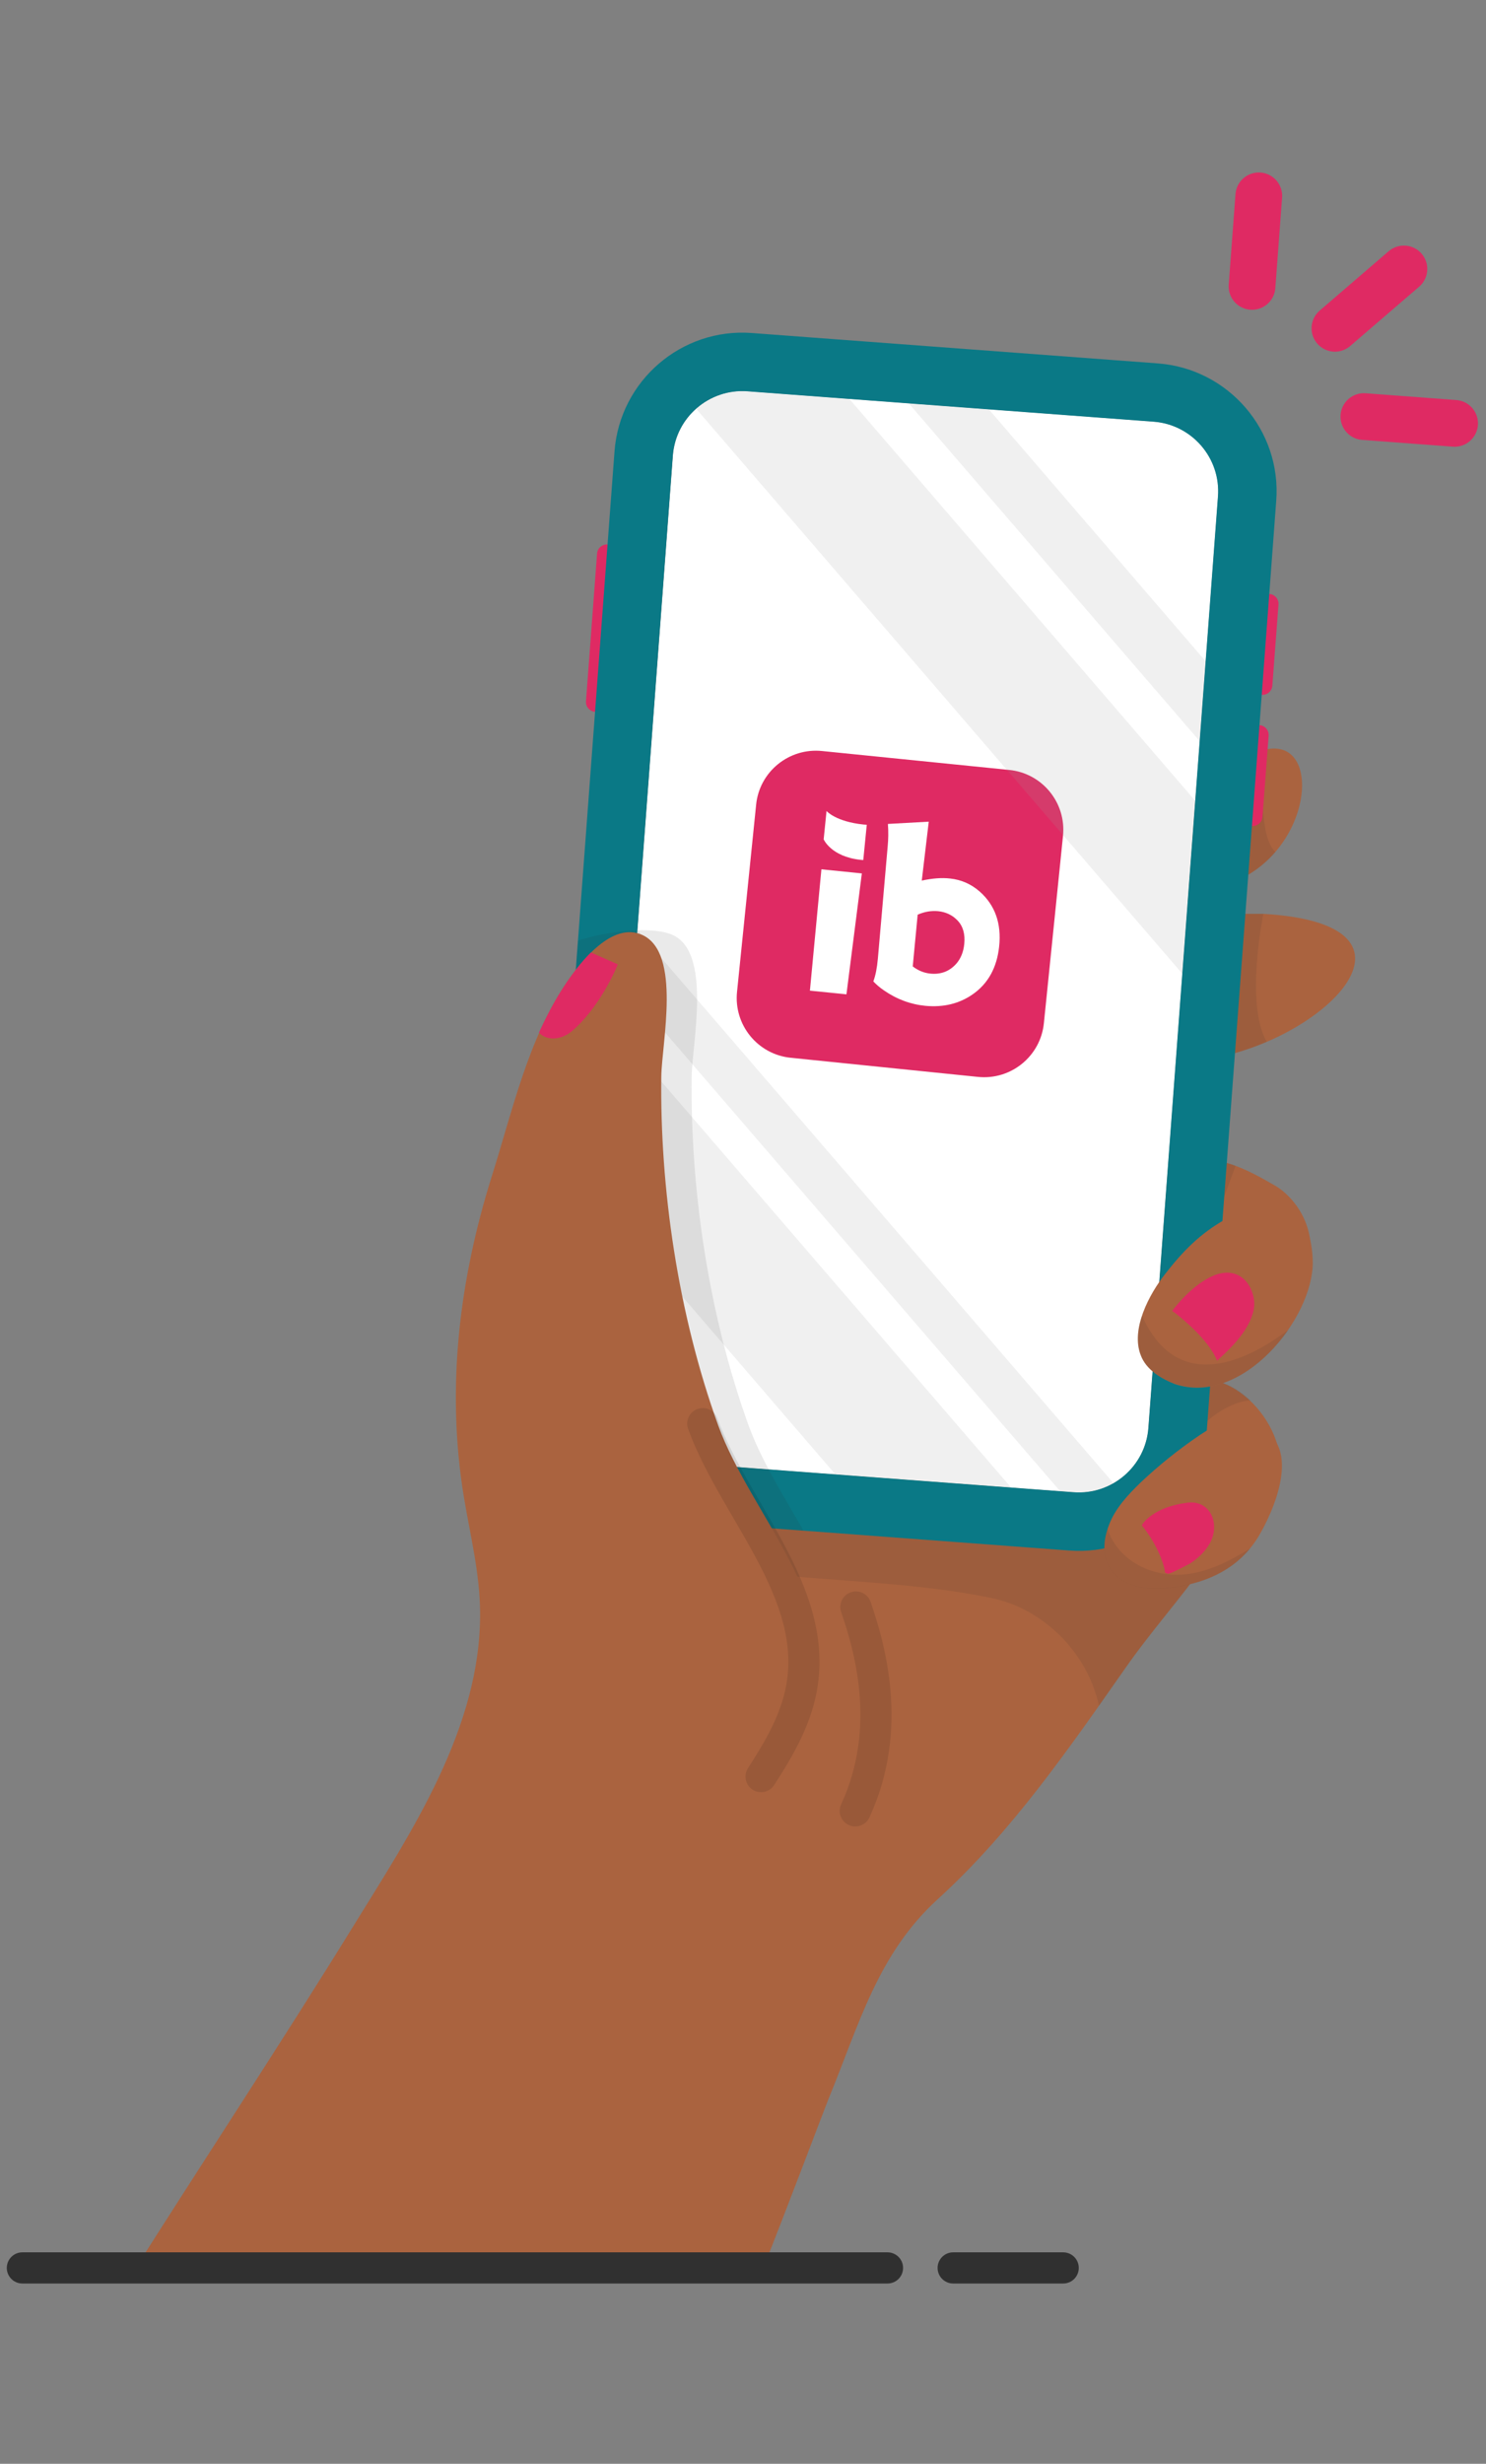 <?xml version="1.0" encoding="utf-8"?>
<!-- Generator: Adobe Illustrator 25.2.1, SVG Export Plug-In . SVG Version: 6.00 Build 0)  -->
<svg version="1.1" id="Layer_1" xmlns="http://www.w3.org/2000/svg" xmlns:xlink="http://www.w3.org/1999/xlink" x="0px" y="0px"
	 viewBox="0 0 724 1200" style="enable-background:new 0 0 724 1200;" xml:space="preserve">
<rect x="0" y="0" width="724" height="1200" fill="#808080" stroke="none"/>
<style type="text/css">
	.st0{fill:#AA633F;}
	.st1{opacity:0.1;fill:#303030;enable-background:new    ;}
	.st2{fill:none;}
	.st3{fill:#DF2A63;}
	.st4{fill:#FFFFFF;}
	.st5{opacity:0.15;}
	.st6{fill:#999999;}
	.st7{fill:#0A7986;}
	
		.st8{opacity:0.1;fill:none;stroke:#000000;stroke-width:15.182;stroke-linecap:round;stroke-miterlimit:10;enable-background:new    ;}
	.st9{fill:none;stroke:#FFFFFF;stroke-width:7.591;stroke-linecap:round;stroke-miterlimit:10;}
	.st10{fill:none;stroke:#303030;stroke-width:15.182;stroke-linecap:round;stroke-miterlimit:10;}
	.st11{fill:none;stroke:#DF2A63;stroke-width:22.773;stroke-linecap:round;stroke-miterlimit:10;}
	.st12{display:none;}
	.st13{display:inline;fill:#E6E6E6;}
</style>
<g id="Layer_1_1_">
	<path class="st0" d="M581.1,382.2c0,0,17.8-10.6,31.1-15.8c31.4-12.4,29.5,41.7-5.9,60.7c-27.3,14.6-37.1,18.2-37.1,18.2"/>
	<path class="st1" d="M581.1,382.2c0,0,17.8-10.6,31.1-15.8c1.1-0.4,2.1-0.8,3.2-1.1c-1.8,14.4-0.5,27.6,0.7,35.9
		c0.7,4.9,1.8,10.2,5.3,13.8c-4.1,4.7-9.1,8.9-15.1,12.1c-27.3,14.6-37.1,18.2-37.1,18.2L581.1,382.2z"/>
	<path class="st0" d="M588.2,515.8c55.3-8.1,115.4-65.4,27.5-70.7h-34.3"/>
	<path class="st1" d="M617.2,507.4c-9.3,4-19.2,7-29.1,8.4l-6.9-70.7h34.3C615.6,445.2,606.4,489.1,617.2,507.4z"/>
	<path class="st0" d="M371.9,1104.6c11-27.6,29.4-76.4,31.6-81.9c15.1-36.6,24-70.9,53.4-97.7c35.9-32.7,63.6-72.9,91.3-112.4
		c12.6-18.1,27.4-34.5,40.1-52.5c5.4-7.7,10.8-12.2,18.1-17c6.4-4.3,11.2-9.2,14-16.6c3-8.1,4.1-8.4,3.1-16.9
		C622,696,612,682,599.9,675.5c-6-3.2-12.9-4.5-19.7-5.4c-10.5-1.5-21.2-2.4-31.8-2.6c-9.1-0.2-15.6,1.3-24.1,3.2
		c-10,2.2-21.9,0.4-32.1,0.2c-11.7-0.2-23.5-0.3-35.2,0c-37,1-76.8,5.6-106.8,29.4c-22.7,18-36.2,44.8-49,70.7
		c-26.6,53.9-53.1,107.7-79.7,161.6c-6.2,12.7-12.6,25.5-21.9,36.1c-10.5,12-95,126.5-107.8,136"/>
	<path class="st1" d="M480.1,706.4l76.4-38.7c8,0.4,15.9,1.2,23.8,2.3c6.8,0.9,13.6,2.2,19.7,5.4c3.3,1.8,6.5,4.1,9.3,6.8
		c-5.7-0.6-22.4,6.9-27.1,18.4C577.4,712.3,480.1,706.4,480.1,706.4z"/>
	<path class="st1" d="M363.4,746.1c-12.7-17.3-6.9-42.7,7.5-58.9c26.4-12.7,57.1-15.7,86.1-16.5c36.3-0.9,61.7-5.8,92.6,16.7
		c11.1,8,21.8,16.5,32.3,25.3c3.9,3.3,7.9,6.7,10.8,10.9c11.8,17.3,5.4,22.7-4.4,36.5c-12.7,18-27.5,34.5-40.1,52.5
		c-4.3,6.1-8.5,12.2-12.8,18.3c0-0.1,0-0.1,0-0.2c-5.5-25.5-26.8-47.1-52.4-52.4c-35.8-7.4-74.6-8-111-11.9L363.4,746.1z"/>
	<path class="st0" d="M621.3,577.5c6,3.5,14.2,11.9,16.6,23.9c1.7,8.5-1.4,7.6-6.2,14.9c-10.3,15.6-30.1,24.3-48.5,21.3
		c-17.3-2.8-33.3-17.3-33.6-34.8c-0.2-15.6,11.7-31.1,26.3-36.3C591.6,560.9,607.5,569.5,621.3,577.5z"/>
	<path class="st1" d="M556.7,604.9c-0.3-7.4-0.7-14.8-1-22.1c4.8-7.5,12.1-13.5,20.2-16.4c8.8-3.1,17.6-1.8,26.1,1.4
		c-2.9,7.8-10,27-10.9,30.2c-3.2,1.1-6.5,1.9-9.8,2.6c-1.4,0.3-2.9,0.5-4.2,1.3c-4,2.3-5.5,6.1-10.2,7.2c-2.1,0.5-5,2-7.2,1.4
		C557.2,609.8,556.8,607.1,556.7,604.9z"/>
	<g>
		<line class="st2" x1="295.6" y1="269.9" x2="290.3" y2="341.9"/>
		<path class="st3" d="M289.9,346.7c2.6,0.2,4.9-1.8,5.1-4.4l5.4-72c0.2-2.6-1.8-4.9-4.4-5.1s-4.9,1.8-5.1,4.4l-5.4,72
			C285.3,344.2,287.3,346.5,289.9,346.7z"/>
	</g>
	<g>
		<line class="st2" x1="618.1" y1="294" x2="615.1" y2="333.6"/>
		<path class="st3" d="M614.8,338.4c2.6,0.2,4.9-1.8,5.1-4.4l3-39.6c0.2-2.6-1.8-4.9-4.4-5.1c-2.6-0.2-4.9,1.8-5.1,4.4l-3,39.6
			C610.2,335.9,612.2,338.2,614.8,338.4z"/>
	</g>
	<path class="st4" d="M562.1,205.4c18.7,1.4,32.7,17.7,31.3,36.4l-33.9,453.7c-1.4,18.7-17.7,32.7-36.4,31.3L325.3,712
		c-18.7-1.4-32.7-17.7-31.3-36.4l33.9-453.7c1.4-18.7,17.7-32.7,36.4-31.3L562.1,205.4z"/>
	<path class="st4" d="M562.1,205.4c18.7,1.4,32.7,17.7,31.3,36.4l-33.9,453.7c-1.4,18.7-17.7,32.7-36.4,31.3L325.3,712
		c-18.7-1.4-32.7-17.7-31.3-36.4l33.9-453.7c1.4-18.7,17.7-32.7,36.4-31.3L562.1,205.4z"/>
	<g>
		<path class="st3" d="M400.6,365.8l91.1,9.2c16.1,1.6,27.9,16,26.2,32.2l-9.3,91.1c-1.6,16.1-16,27.9-32.2,26.2l-91.1-9.3
			c-16.1-1.6-27.9-16-26.2-32.2l9.3-91.1C370,375.9,384.4,364.1,400.6,365.8z"/>
		<polygon class="st4" points="400.2,423.4 419.9,425.4 412.4,484.3 394.6,482.5 		"/>
		<path class="st4" d="M452.5,400.2l-3.4,28.7c5.1-1.1,9.7-1.5,13.9-1c5.4,0.6,10.2,2.7,14.4,6.4c7.4,6.6,10.6,15.5,9.4,26.7
			c-1.1,10.3-5.4,18.1-12.9,23.3c-6.6,4.6-14.3,6.4-23,5.6c-7.2-0.7-14-3.2-20.2-7.5c-1.9-1.3-3.6-2.7-5.2-4.4
			c1.1-2.9,1.8-6.6,2.2-11l4.8-54.9c0.3-3.2,0.4-6.8,0.1-10.8L452.5,400.2z M447.1,445.5l-2.4,25.2c2.6,2,5.5,3.2,8.6,3.5
			c5.1,0.5,9.3-1.1,12.6-4.8c2.2-2.5,3.5-5.7,3.9-9.6c0.5-4.8-0.6-8.7-3.3-11.5c-2.5-2.6-5.6-4.1-9.4-4.5
			C453.8,443.5,450.5,444,447.1,445.5"/>
		<path class="st4" d="M420.6,418.9l-1.2-0.1c-14.5-1.5-18.1-10-18.1-10l1.4-13.8c0,0,4.4,5.2,18.1,6.6l1.5,0.1L420.6,418.9z"/>
	</g>
	<g class="st5">
		<path class="st6" d="M339.2,199.1c6.6-5.9,15.5-9.2,25-8.4l49.7,3.7L582.3,390l-6.3,84.2L339.2,199.1z"/>
		<path class="st6" d="M310.6,453.1l231.9,269.3c-5.7,3.2-12.3,4.9-19.3,4.4l-6.7-0.5L308.2,484.5L310.6,453.1z"/>
		<polygon class="st6" points="587.4,322.1 584.5,361 442.8,196.5 481.8,199.4 		"/>
		<polygon class="st6" points="300.1,593.9 306.4,508.4 492.6,724.5 407,718.1 		"/>
	</g>
	<g>
		<line class="st2" x1="613.3" y1="357.9" x2="610.4" y2="397.5"/>
		<path class="st3" d="M610,402.3c2.6,0.2,4.9-1.8,5.1-4.4l3-39.6c0.2-2.6-1.8-4.9-4.4-5.1c-2.6-0.2-4.9,1.8-5.1,4.4l-3,39.6
			C605.4,399.8,607.4,402.1,610,402.3z"/>
	</g>
	<path class="st7" d="M265.5,673.5l33.9-453.7c2.6-34.3,32.6-60.2,66.9-57.6L564.2,177c34.3,2.6,60.2,32.6,57.6,66.9l-33.9,453.7
		c-2.6,34.3-32.6,60.2-66.9,57.6l-197.9-14.8C288.8,737.9,263,707.9,265.5,673.5z M364.2,190.6c-18.7-1.4-35,12.7-36.4,31.3
		l-33.9,453.7c-1.4,18.7,12.7,35,31.3,36.4l197.9,14.8c18.7,1.4,35-12.7,36.4-31.3l33.9-453.7c1.4-18.7-12.7-35-31.3-36.4
		L364.2,190.6z"/>
	<path class="st1" d="M265.5,673.5l16.1-215.4c15.2-4.8,36.5-7.1,46.2-2.7c19.1,8.8,9.4,52.7,9.2,68.9
		c-0.7,53.9,7.9,115.1,27.7,169.9c6.3,17.3,17,34.2,26.8,51.4l-68.5-5.1C288.8,737.9,263,707.9,265.5,673.5z"/>
	<path class="st0" d="M257.3,1104.6H66.1c34.5-54.4,71.6-110.7,105.5-165.6c28.4-46,62.8-97.3,62.3-153.7c-0.1-19-4.8-37.5-7.9-56.2
		c-8.7-52.8-2.3-105.7,13.7-156.5c10-31.6,17.6-66.6,36.5-94.3c6.6-9.6,22-29.7,36.8-22.9c19.1,8.8,9.4,52.7,9.2,68.9
		c-0.7,53.9,7.9,115.1,27.7,169.9c16,44,60.8,85.8,46.5,135.7c-3.7,13-10.7,24.8-18.1,36.2"/>
	<path class="st0" d="M566.5,773.6c-19.8,1.5-34.3-10.1-26.1-31.1c3.1-8,9.2-14.5,15.4-20.5c8.9-8.4,18.5-16.1,28.7-23
		c3.2-2.1,6.5-4.2,10.2-5.3c4.8-1.3,9.9-0.7,14.8,0.5c24.9,6,13.5,37,4.4,52.9C603.8,764.8,586.2,772.1,566.5,773.6z"/>
	<path class="st1" d="M539.6,744.6c4.9,15.3,21.3,23.5,36.7,22.3c11.8-0.9,22.6-6.5,32.8-12.7c-10.4,12.6-25.8,18.2-42.6,19.5
		C547.4,775.1,533.1,764.3,539.6,744.6z"/>
	<path class="st0" d="M562.6,668.8c-3-2.3-5.5-5.2-6.8-8.7c-5-12.7,4.1-29.7,11.8-39.5c8.7-11.2,17.1-19.8,29.4-26.7
		c5.7-3.2,15-6.2,21.5-6.6s13.6,2.1,16.9,7.8c2.8,4.8,4.2,14.2,4.2,19.7c0.1,27.4-34.3,70.3-67.2,59.3
		C569.1,672.8,565.6,671.1,562.6,668.8z"/>
	<path class="st3" d="M568.4,766.3l-0.8-0.4l-0.1-0.9c-0.8-4.8-4.4-13.4-10.5-21.2l-0.7-0.9l0.6-0.9c0.2-0.3,5.5-8.1,21.6-10.1
		c4.6-0.6,8.4,1,10.8,4.4c2.8,4,3,9.9,0.4,14.9c-1.9,3.6-5,7-9.4,10c-0.6,0.4-3.6,1.9-5.5,2.9c-3.9,1.9-5.1,2.4-5.8,2.4
		C568.8,766.5,568.6,766.4,568.4,766.3z"/>
	<path class="st3" d="M592.1,660.8c-5.3-10.6-19.6-21.3-19.7-21.4l-1.3-0.9l1-1.3c0.4-0.5,9.1-11.9,19.6-16.1
		c5.4-2.1,10.4-1.5,14.1,1.7c4.1,3.6,6.2,10.2,4.9,15.7c-1.7,7.1-6.8,14.3-16.2,22.8l-1.5,1.4L592.1,660.8z"/>
	<path class="st1" d="M627.8,647.6L627.8,647.6c-12.9,18.7-34.3,33.4-55.2,26.4c-3.5-1.2-7-2.9-10-5.2s-5.5-5.2-6.8-8.7
		c-2.3-5.9-1.6-12.7,0.6-19.3l0,0C572.9,677.8,605.2,664.8,627.8,647.6z"/>
	<path class="st8" d="M342.4,693.4c16,44,60.8,85.8,46.5,135.7c-3.7,13-10.7,24.8-18.1,36.2"/>
	<path class="st8" d="M417,782.7c6.1,17.8,18.7,58.4-0.3,99.3"/>
	<path class="st9" d="M593,662.7"/>
	<path class="st3" d="M276.2,478.3c2.7-3.9,6.8-9.5,11.7-14.4l13.1,5.8l-0.6,1.4c-0.3,0.8-8.6,20.2-22.1,31.4
		c-2.6,2.1-5.9,3.3-8.9,3.3c-0.6,0-1.3-0.1-1.9-0.2c-2-0.4-3.7-1.3-4.9-2.7C266.5,494.4,270.9,486.1,276.2,478.3z"/>
	<line class="st10" x1="464.4" y1="1104.6" x2="518" y2="1104.6"/>
	<line class="st10" x1="10.9" y1="1104.6" x2="432.4" y2="1104.6"/>
	<line class="st11" x1="708.7" y1="206.2" x2="664.5" y2="202.9"/>
	<line class="st11" x1="684" y1="131" x2="650.4" y2="159.9"/>
	<line class="st11" x1="613.3" y1="95.4" x2="610" y2="139.5"/>
</g>
<g id="Layer_2_1_" class="st12">
	
		<rect x="222" y="385.5" transform="matrix(0.707 -0.707 0.707 0.707 -214.534 286.668)" class="st13" width="33.6" height="33.6"/>
	
		<rect x="715.1" y="537.2" transform="matrix(0.707 -0.707 0.707 0.707 -174.7 673.325)" class="st13" width="20.7" height="20.7"/>
	<path class="st13" d="M715.9,292c7.9-2.1,15.5-6.3,21.7-12.5s10.4-13.7,12.5-21.7l0.1-0.1l0.1,0.1c2.1,7.9,6.3,15.5,12.5,21.7
		s13.7,10.4,21.7,12.5l0.1,0.1l-0.1,0.1c-7.9,2.1-15.5,6.3-21.7,12.5s-10.4,13.7-12.5,21.7l-0.1,0.1l-0.1-0.1
		c-2.1-7.9-6.3-15.5-12.5-21.7s-13.7-10.4-21.7-12.5V292L715.9,292z"/>
	<path class="st13" d="M211.6,223c4.2-1.1,8.2-3.3,11.6-6.7c3.3-3.3,5.5-7.3,6.7-11.6l0,0l0,0c1.1,4.2,3.3,8.2,6.7,11.6
		c3.3,3.3,7.3,5.5,11.6,6.7l0,0l0,0c-4.2,1.1-8.2,3.3-11.6,6.7c-3.3,3.3-5.5,7.3-6.7,11.6l0,0l0,0c-1.1-4.2-3.3-8.2-6.7-11.6
		C219.9,226.4,215.9,224.2,211.6,223L211.6,223L211.6,223z"/>
	<path class="st13" d="M678.8,402.3c0-5.9,4.8-10.7,10.7-10.7s10.7,4.8,10.7,10.7c0,5.9-4.8,10.7-10.7,10.7
		C683.6,413,678.8,408.2,678.8,402.3z"/>
	<path class="st13" d="M147.3,495.5c0-11.2,9.1-20.3,20.3-20.3c11.2,0,20.3,9.1,20.3,20.3c0,11.2-9.1,20.3-20.3,20.3
		S147.3,506.7,147.3,495.5z"/>
</g>
</svg>
